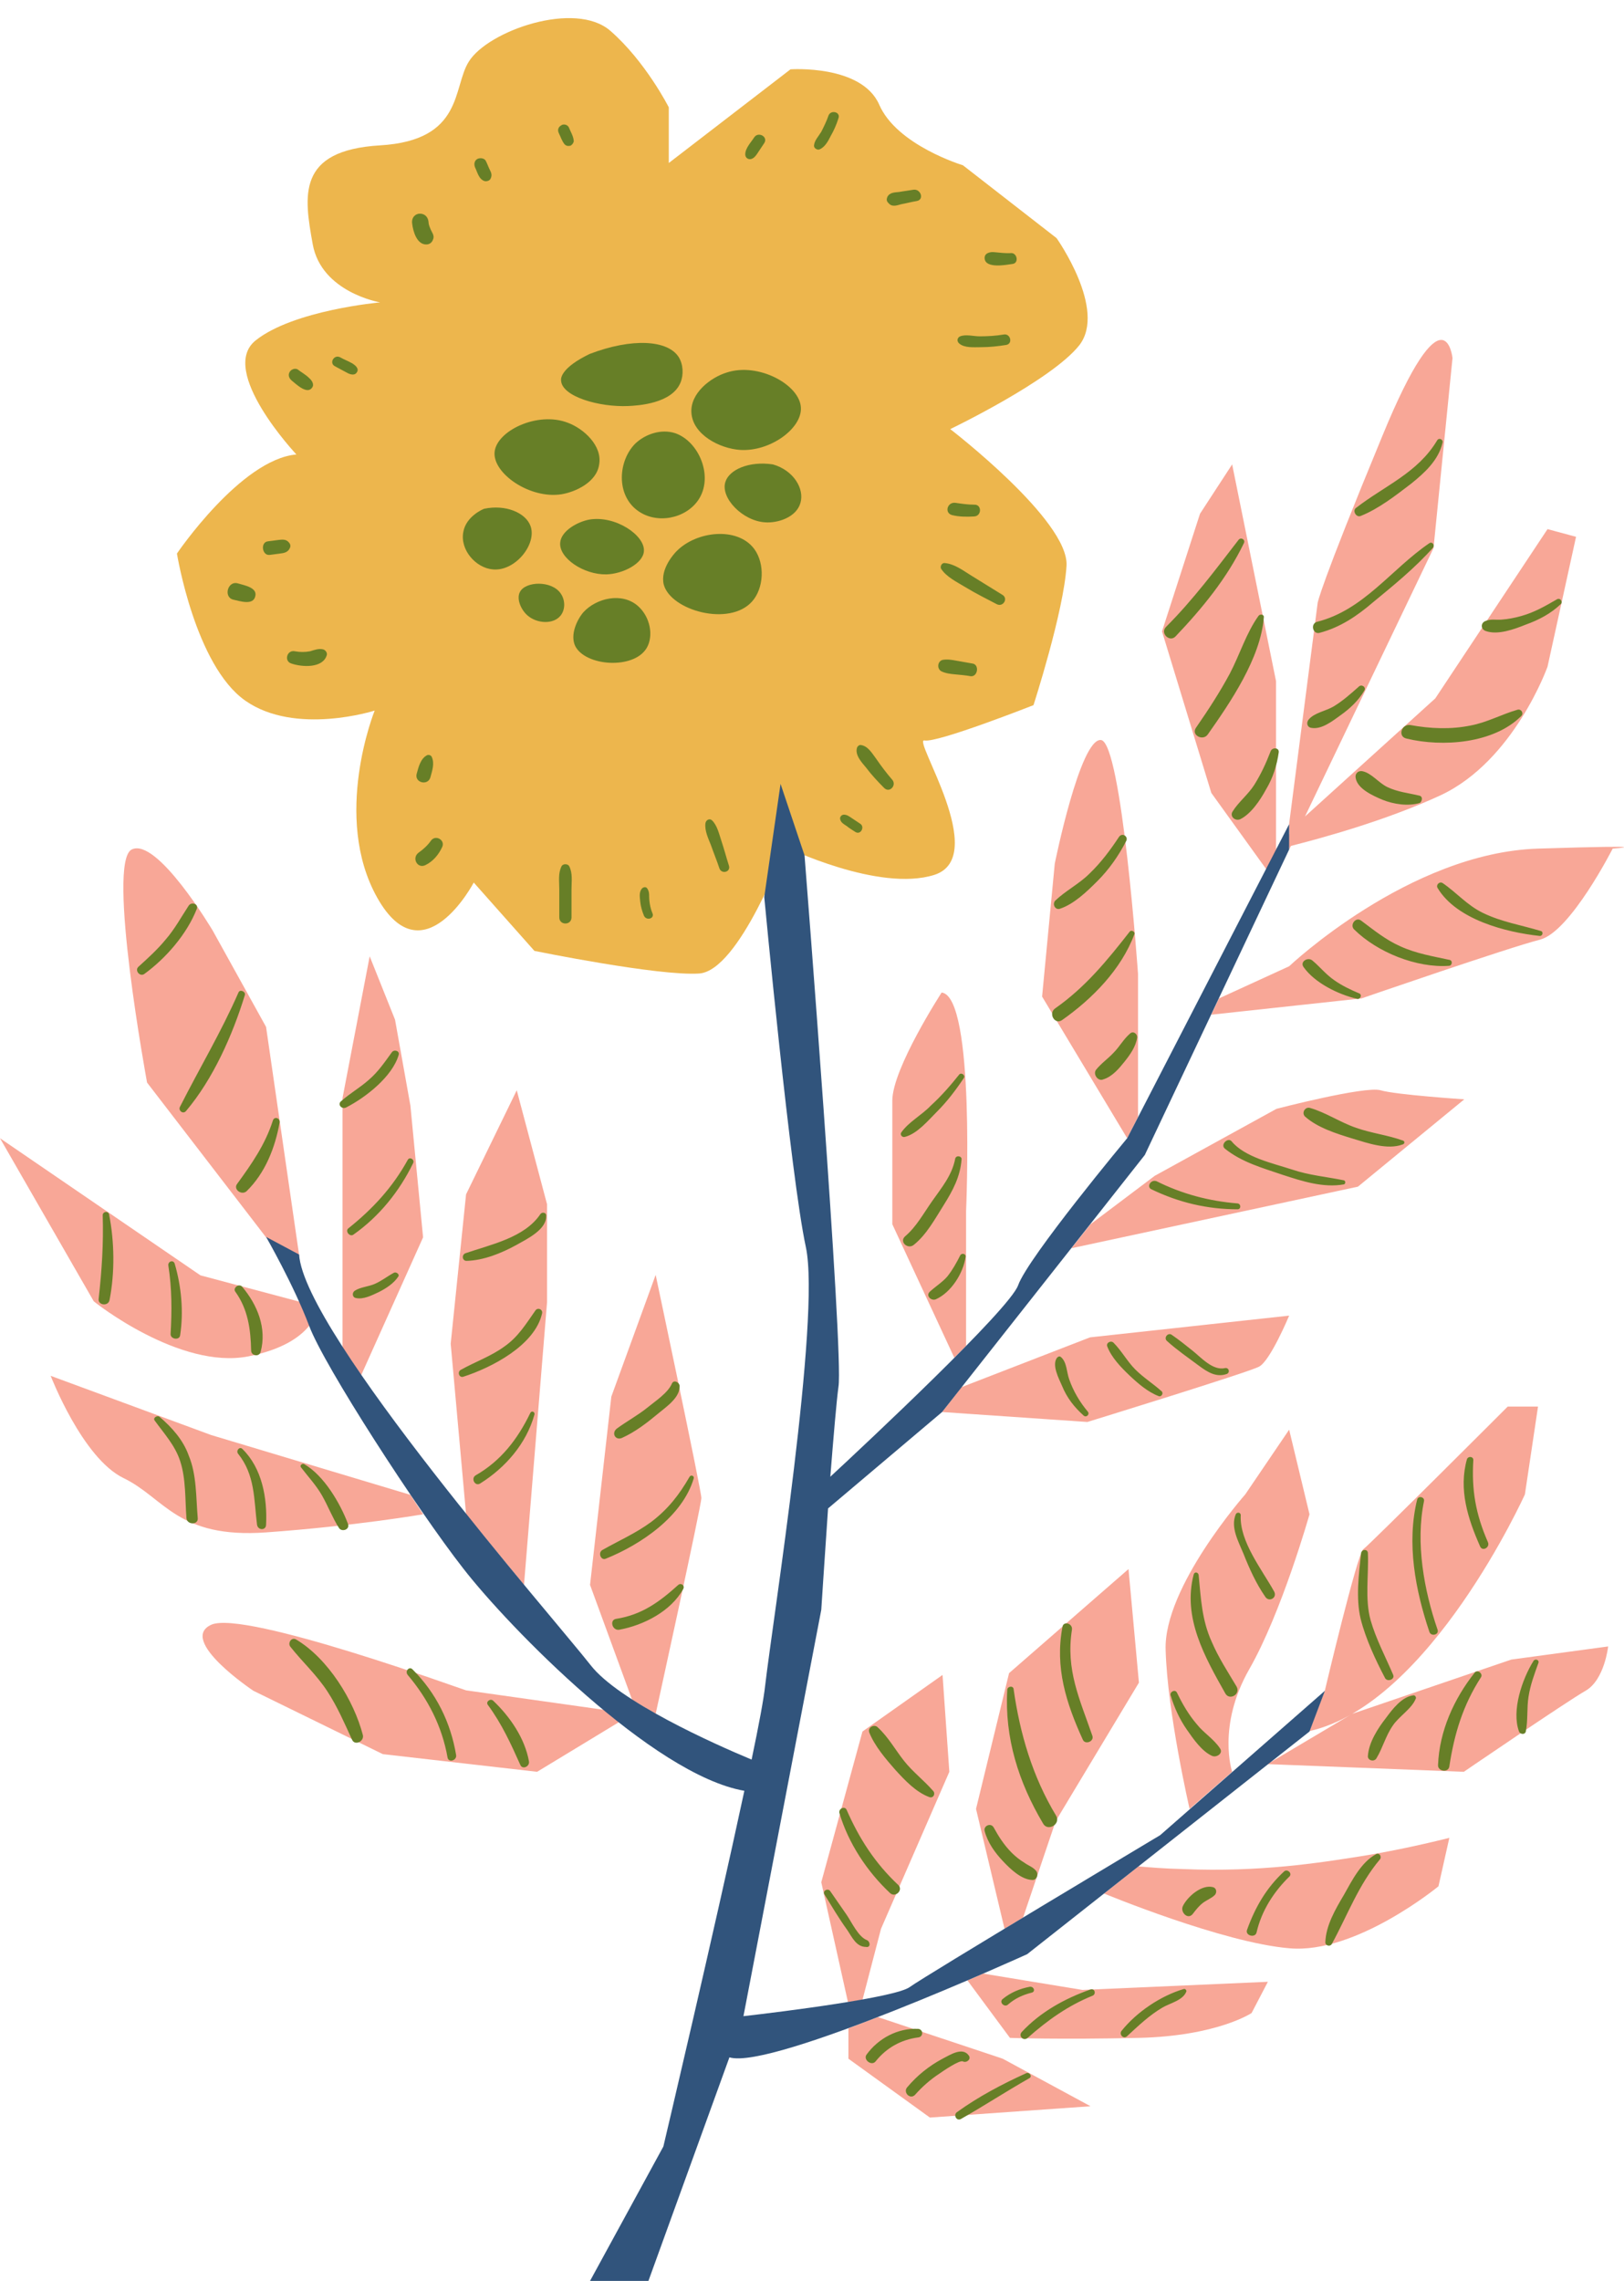 <?xml version="1.0" encoding="UTF-8"?><svg xmlns="http://www.w3.org/2000/svg" xmlns:xlink="http://www.w3.org/1999/xlink" height="504.0" preserveAspectRatio="xMidYMid meet" version="1.0" viewBox="0.0 -4.0 358.9 504.0" width="358.9" zoomAndPan="magnify"><defs><clipPath id="a"><path d="M 0 71 L 358.941 71 L 358.941 464 L 0 464 Z M 0 71"/></clipPath><clipPath id="b"><path d="M 58 169 L 293 169 L 293 500.02 L 58 500.02 Z M 58 169"/></clipPath></defs><g><g id="change1_1"><path d="M 65.5 96.422 C 65.5 96.422 48.102 77.922 56.5 71.219 C 64.898 64.52 84 62.82 84 62.82 C 84 62.82 71 60.621 69.102 49.922 C 67.199 39.32 65.5 29.219 84 28.121 C 102.5 27.02 100 15.32 103.602 9.621 C 107.801 2.82 127.102 -3.98 134.898 2.82 C 142.699 9.621 147.801 19.719 147.801 19.719 L 147.801 32.02 L 174.699 11.32 C 174.699 11.32 190.398 10.219 194.301 19.121 C 198.199 28.121 212.801 32.52 212.801 32.52 L 233.5 48.621 C 233.5 48.621 244.699 64.422 238.5 72.32 C 232.301 80.121 210 90.82 210 90.82 C 210 90.82 236.301 111.02 235.699 121.02 C 235.102 131.121 228.398 151.82 228.398 151.82 C 228.398 151.82 207.102 160.219 204.301 159.621 C 201.5 159.02 218.898 185.32 206.5 189.32 C 194.199 193.219 173.5 183.121 173.5 183.121 C 173.5 183.121 163.398 210.52 154.5 211.121 C 145.5 211.719 118.102 206.121 118.102 206.121 L 104.699 191.02 C 104.699 191.02 93.5 212.32 83.398 194.422 C 73.301 176.52 82.801 153.02 82.801 153.02 C 82.801 153.02 65.301 158.621 54.199 150.82 C 43.102 143.02 39.102 118.32 39.102 118.32 C 39.102 118.32 53.199 97.52 65.5 96.422" fill="#edb64d"/></g><g clip-path="url(#a)" id="change2_1"><path d="M 135.102 304.617 L 130.398 346.219 L 139.699 371.617 L 144.898 374.719 C 144.898 374.719 155 328.719 155 327.02 C 155 325.32 144.898 277.719 144.898 277.719 Z M 46.699 355.02 C 39.199 358.422 56 369.617 56 369.617 L 84.602 383.617 L 118.699 387.52 L 139.801 374.719 L 103 369.52 C 103 369.617 54.102 351.719 46.699 355.02 Z M 54.898 295.719 C 70 292.719 70.301 284.617 70.301 284.617 L 66.102 283.617 L 44.301 277.82 L 0 247.52 L 20.699 283.52 C 20.699 283.617 39.699 298.719 54.898 295.719 Z M 58.801 334.617 C 78.398 333.219 93.5 330.617 93.5 330.617 L 90.699 326.32 L 46.699 313.117 L 11.199 300.02 C 11.199 300.02 18.199 318.219 27.301 322.617 C 36.398 327.02 39.199 336.02 58.801 334.617 Z M 194.699 422.219 L 209.801 387.52 L 208.301 366.117 L 190.602 378.617 L 181.5 411.922 L 187.398 438.422 L 190.602 437.922 Z M 251.602 408.422 L 244 414.422 C 244 414.422 270.301 425.32 285 426.52 C 299.699 427.82 317.898 412.82 317.898 412.82 L 320.301 402.117 C 312.301 404.117 305.5 405.422 300.5 406.219 C 291.602 407.617 278.5 409.719 261.602 409.02 C 257.301 408.922 253.801 408.617 251.602 408.422 Z M 339.898 183.52 C 311.398 184.422 284.898 209.52 284.898 209.52 L 269.398 216.621 L 267.699 220.219 L 300.898 216.621 C 300.898 216.621 333.602 205.32 340.398 203.621 C 347.102 201.82 356.398 183.52 356.398 183.52 C 356.398 183.52 368.5 182.621 339.898 183.52 Z M 298.801 374.719 L 280.102 385.82 L 323.5 387.52 C 323.5 387.52 346.199 372.02 350.398 369.617 C 354.602 367.219 355.398 359.82 355.398 359.82 L 334 362.719 Z M 194 441.719 L 187.5 444.219 L 187.5 450.922 L 205.5 463.922 L 241 461.422 L 221.602 450.922 Z M 58.801 269.422 L 66.102 273.32 L 58.801 222.922 L 47 201.621 C 47 201.621 34.699 180.922 29.102 183.719 C 23.5 186.52 32.5 235.219 32.5 235.219 Z M 217.301 432.117 L 213.801 433.617 L 223.199 446.32 C 223.199 446.32 234.102 446.719 251.602 446.32 C 269 445.922 276.602 440.82 276.602 440.82 L 280.199 433.922 L 239.199 435.719 Z M 284.898 183.02 L 284.898 183.719 L 285.301 182.922 C 291.602 181.32 306.102 177.422 318.398 171.719 C 334.602 164.121 342 143.32 342 143.32 L 348.301 114.621 L 342 112.922 L 317.199 150.32 L 288.398 176.422 L 316.801 117.121 L 321 75.121 C 321 75.121 319.301 58.719 305.5 92.32 C 291.602 125.922 291.199 129.219 291.199 129.219 L 284.898 178.02 L 284.898 180.32 L 282 183.621 C 282 183.719 283.102 183.52 284.898 183.02 Z M 289.398 330.617 L 284.898 311.922 L 275.199 326.219 C 275.199 326.219 257.102 346.719 257.602 360.617 C 258 374.52 262.898 395.719 262.898 395.719 L 272.301 387.52 C 272.301 387.52 268.898 377.422 276.102 364.82 C 283.301 352.219 289.398 330.617 289.398 330.617 Z M 284.898 286.719 L 240.898 291.52 L 212.5 302.52 L 208.199 308.02 L 240.301 310.219 C 240.301 310.219 275.699 299.32 278.199 298.02 C 280.699 296.82 284.898 286.719 284.898 286.719 Z M 236.801 271.82 L 300.102 258.219 L 323.602 238.922 C 323.602 238.922 308.5 237.922 305.102 236.922 C 301.699 235.922 282.102 241.02 282.102 241.02 L 255.199 255.82 L 241 266.52 Z M 279.801 188.02 L 282 188.02 L 282 146.52 L 272.301 98.621 L 265.199 109.52 L 256.801 135.52 L 267.699 171.219 Z M 115.801 346.219 L 120.898 283.719 L 120.898 262.117 L 114.199 236.922 L 103 259.922 L 99.602 292.922 L 103 330.617 Z M 93.5 269.422 L 90.699 240.32 L 87.301 221.32 L 81.699 207.32 L 75.699 238.621 L 75.699 293.719 L 79.801 299.922 Z M 213.5 293.422 L 213.5 263.617 C 213.5 263.617 215.602 216.219 208.102 215.32 C 208.102 215.32 197.199 232.121 197.199 239.219 C 197.199 246.32 197.199 266.52 197.199 266.52 L 210.898 296.02 Z M 215.699 395.719 L 222 422.219 L 226.102 419.719 L 233.301 398.422 L 251.699 367.82 L 249.398 342.719 L 223 365.719 Z M 337 326.219 L 339.898 306.82 L 333.199 306.82 C 333.199 306.82 302.602 337.422 301.301 338.32 C 300 339.117 292.801 369.52 292.801 369.52 L 289.398 378.52 C 316.102 372.52 337 326.219 337 326.219 Z M 249.102 247.52 L 230.301 216.219 L 233.102 186.82 C 233.102 186.82 238.699 159.121 243.301 159.52 C 247.898 159.922 251.5 211.219 251.5 211.219 L 251.5 242.82 L 249.102 247.52" fill="#f8a797"/></g><g id="change3_1"><path d="M 123.898 127.121 C 121.898 124.219 116.102 124.422 114.898 126.82 C 114.102 128.32 115.102 130.719 116.602 132.02 C 118.699 133.82 122.301 134.02 123.898 132.02 C 125 130.621 124.898 128.52 123.898 127.121 Z M 102.398 113.52 C 101.602 117.52 105.199 121.52 108.898 121.82 C 113.898 122.32 118.801 116.121 117.199 112.121 C 116.102 109.32 111.801 107.422 107 108.422 C 106.699 108.52 103 110.121 102.398 113.52 Z M 127.102 138.719 C 129.301 143.219 140 144.02 142.898 139.219 C 144.5 136.52 143.699 132.32 141 129.922 C 137.5 126.82 131.801 128.121 128.898 131.32 C 127.398 133.121 126 136.32 127.102 138.719 Z M 146.699 125.219 C 148.301 130.922 161.199 134.52 166.199 128.922 C 168.801 126.02 169.102 120.621 166.699 117.32 C 163 112.32 153.898 113.32 149.5 117.82 C 149.102 118.219 145.801 121.719 146.699 125.219 Z M 123.801 115.922 C 123.5 119.32 129 123.02 134 122.922 C 137.699 122.82 142.102 120.52 142.301 117.82 C 142.602 114.32 136 109.82 130.199 110.82 C 127.602 111.32 124 113.32 123.801 115.922 Z M 160.301 102.52 C 159.199 106.02 164.102 111.121 169.102 111.422 C 171.898 111.621 176 110.32 176.898 107.121 C 177.801 104.02 175.398 99.922 170.801 98.621 C 165.5 97.82 161.102 99.82 160.301 102.52 Z M 149.199 91.719 C 146.102 90.719 142.602 91.922 140.398 94.02 C 136.602 97.82 136.102 105.32 140.898 108.82 C 145.102 111.922 151.5 110.621 154.301 106.52 C 157.801 101.422 154.5 93.52 149.199 91.719 Z M 125.5 89.422 C 118.801 86.82 109.699 91.219 109.301 95.922 C 108.898 100.621 117.102 106.32 124.102 105.219 C 127.102 104.719 131.801 102.621 132.398 98.719 C 133.199 94.52 129 90.719 125.5 89.422 Z M 163.602 95.422 C 170.199 95.82 177.199 90.719 177 86.121 C 176.801 81.02 167.602 76.02 160.602 78.32 C 157 79.422 152.5 82.922 152.801 87.219 C 153.102 92.02 159 95.121 163.602 95.422 Z M 130.301 74.219 C 139.699 70.621 147.602 71.121 150 74.922 C 151 76.52 151.102 78.82 150.398 80.52 C 148.5 85.219 140.898 85.621 138.898 85.719 C 132.398 86.02 124.199 83.621 124 80.121 C 123.898 79.52 124.102 77.219 130.301 74.219" fill="#677f27"/></g><g id="change3_2"><path d="M 202.898 444.32 C 198.398 444.117 194.102 446.422 191.5 450.02 C 190.699 451.117 192.602 452.617 193.5 451.52 C 195.898 448.52 199.102 446.719 202.898 446.219 C 204.102 446.117 204.102 444.422 202.898 444.32 Z M 212.801 451.52 C 213.602 451.922 214.699 451.02 214.102 450.219 C 212.699 448.219 209.898 450.117 208.301 450.922 C 205.301 452.52 202.699 454.617 200.5 457.219 C 199.5 458.32 201.102 460.02 202.199 458.922 C 203.801 457.117 205.602 455.52 207.602 454.219 C 208.301 453.719 212.102 451.117 212.801 451.52 Z M 226.801 454.117 C 221.5 456.52 216.199 459.32 211.5 462.719 C 210.602 463.32 211.398 464.82 212.398 464.219 C 217.5 461.32 222.398 458.117 227.5 455.219 C 228.199 454.82 227.5 453.82 226.801 454.117 Z M 221.602 437.719 C 220.699 438.422 222 439.719 222.801 438.922 C 224.301 437.617 226 436.82 228 436.32 C 228.898 436.117 228.5 434.922 227.602 435.02 C 225.398 435.422 223.301 436.32 221.602 437.719 Z M 241 435.617 C 235.301 437.617 229.898 440.617 225.801 445.02 C 225 445.922 226.199 447.117 227.102 446.32 C 231.5 442.422 236 439.219 241.398 437.02 C 242.301 436.719 242 435.32 241 435.617 Z M 261.602 435.52 C 256.5 437.02 251.199 440.617 247.898 444.719 C 247.199 445.52 248.301 446.719 249.102 445.922 C 251.602 443.617 254 441.32 256.898 439.617 C 258.602 438.617 261.5 438.02 262.199 436.02 C 262.199 435.719 261.898 435.422 261.602 435.52 Z M 268.102 413.02 C 265.602 412.32 262.398 415.117 261.398 417.219 C 260.801 418.52 262.5 420.32 263.602 418.922 C 264.301 418.02 264.898 417.219 265.801 416.52 C 266.699 415.82 267.699 415.52 268.5 414.719 C 269 414.117 268.801 413.219 268.102 413.02 Z M 283.801 409.52 C 279.898 413.117 277.398 417.422 275.602 422.422 C 275.102 423.719 277.398 424.32 277.699 423.02 C 278.801 418.219 281.5 414.02 285 410.617 C 285.602 409.922 284.5 408.922 283.801 409.52 Z M 304.102 405.719 C 300.801 407.52 298.801 411.52 297 414.719 C 295.102 417.922 293 421.52 292.898 425.219 C 292.898 425.922 293.898 426.219 294.301 425.617 C 297.801 419.219 300.199 412.52 305 406.82 C 305.398 406.219 304.801 405.32 304.102 405.719 Z M 191.602 424.719 C 189.699 424.02 188.199 420.719 187.102 419.117 C 185.898 417.422 184.699 415.617 183.5 413.922 C 183 413.117 181.699 413.82 182.199 414.617 C 183.801 417.219 185.398 419.922 187.199 422.422 C 188.301 424.02 189.199 426.219 191.398 426.219 C 192.398 426.422 192.398 425.117 191.602 424.719 Z M 196.699 414.32 C 197.898 415.422 199.699 413.617 198.5 412.52 C 193.398 407.719 189.898 402.32 187.102 395.922 C 186.699 395.02 185.301 395.617 185.5 396.617 C 187.5 403.32 191.602 409.52 196.699 414.32 Z M 192.102 378.82 C 193.301 381.82 195.699 384.617 197.801 387.02 C 199.898 389.32 202.398 392.02 205.398 393.117 C 206.301 393.422 206.801 392.32 206.199 391.719 C 204.199 389.422 201.699 387.52 199.801 385.117 C 197.898 382.719 196.301 379.82 194 377.719 C 193.301 376.922 191.699 377.617 192.102 378.82 Z M 228.898 409.32 C 228.199 408.52 227.199 408.219 226.398 407.617 C 225.398 407.02 224.398 406.219 223.602 405.422 C 221.898 403.719 220.699 401.82 219.602 399.82 C 219 398.719 217.301 399.422 217.602 400.617 C 218.301 403.219 219.898 405.422 221.699 407.32 C 223.301 409.02 225.699 411.32 228.102 411.422 C 229.199 411.52 229.602 410.02 228.898 409.32 Z M 233.398 397.219 C 228.199 388.617 225.398 379.117 224 369.219 C 223.898 368.422 222.602 368.617 222.602 369.422 C 222 380.02 225.102 389.82 230.5 398.922 C 231.5 400.82 234.5 399.117 233.398 397.219 Z M 241.398 379.52 C 238.602 371.422 235.5 365.02 236.898 356.117 C 237.102 354.719 235 354.117 234.801 355.52 C 233.102 364.422 235.602 372.32 239.301 380.422 C 239.801 381.617 241.898 380.82 241.398 379.52 Z M 264.5 377.02 C 262.699 374.922 261.301 372.52 260.102 370.02 C 259.699 369.219 258.5 369.82 258.699 370.617 C 259.5 373.32 260.699 375.922 262.301 378.219 C 263.699 380.219 265.602 383.02 267.898 384.02 C 268.898 384.422 270.398 383.422 269.602 382.32 C 268.199 380.219 266 378.922 264.5 377.02 Z M 267.801 358.82 C 265.602 354.02 265.398 349.219 264.898 344.02 C 264.801 343.422 264 343.219 263.801 343.922 C 261.301 353.52 266.301 362.219 270.801 370.219 C 271.699 371.82 274.199 370.422 273.301 368.719 C 271.398 365.52 269.301 362.32 267.801 358.82 Z M 281.602 347.719 C 278.898 342.82 273.898 336.617 274.199 330.82 C 274.199 330.117 273.301 330.117 273.102 330.617 C 271.898 333.52 273.699 336.617 274.801 339.32 C 276.102 342.617 277.602 345.922 279.602 348.82 C 280.398 350.117 282.301 349.117 281.602 347.719 Z M 312.398 370.617 C 309.801 370.922 307.699 373.719 306.301 375.617 C 304.5 377.922 302.5 381.02 302.301 384.02 C 302.199 385.02 303.699 385.422 304.199 384.52 C 305.602 382.219 306.199 379.617 307.801 377.32 C 309.199 375.219 312 373.617 312.898 371.32 C 313 371.117 312.801 370.617 312.398 370.617 Z M 325.898 365.617 C 321.301 371.422 318.102 378.52 317.801 386.02 C 317.699 387.422 320.102 387.82 320.301 386.32 C 321.398 379.117 323.301 372.82 327.301 366.617 C 327.801 365.82 326.5 364.82 325.898 365.617 Z M 338.898 363.02 C 336.398 367.02 334 374.02 335.699 378.617 C 335.898 379.219 337 379.422 337.199 378.617 C 337.699 376.117 337.398 373.422 337.801 370.922 C 338.199 368.32 339.102 365.922 340 363.422 C 340.199 362.82 339.301 362.422 338.898 363.02 Z M 302.301 339.219 C 302.301 338.219 300.898 338.32 300.801 339.219 C 300.301 343.82 299.602 349.117 300.699 353.719 C 301.801 358.117 304 362.82 306.102 366.82 C 306.602 367.719 308.301 367.117 307.898 366.117 C 306.199 362.117 304.102 358.219 302.898 354.02 C 301.602 349.32 302.5 344.117 302.301 339.219 Z M 317.699 356.117 C 314.699 347.422 312.801 336.922 314.699 327.719 C 314.898 326.82 313.5 326.422 313.199 327.32 C 310.801 337.02 312.801 347.422 315.898 356.617 C 316.301 357.719 318.102 357.219 317.699 356.117 Z M 325.602 318.617 C 325.602 317.82 324.5 317.719 324.199 318.422 C 322.301 325.117 324.398 331.617 327.102 337.719 C 327.602 338.922 329.398 337.922 328.801 336.719 C 326.102 330.52 325.199 325.219 325.602 318.617 Z M 109 371.82 C 108.398 371.219 107.301 372.02 107.801 372.719 C 110.898 376.922 112.898 381.32 115 386.02 C 115.5 387.117 117.102 386.32 116.898 385.219 C 116 380.117 112.699 375.32 109 371.82 Z M 90.102 366.117 C 94.602 371.422 97.699 377.52 98.898 384.32 C 99.102 385.617 101 385.02 100.801 383.82 C 99.602 376.617 96.398 370.117 91.199 364.922 C 90.5 364.117 89.398 365.219 90.102 366.117 Z M 65.5 358.32 C 64.398 357.617 63.5 359.117 64.199 359.922 C 66.898 363.32 70 366.117 72.398 369.82 C 74.602 373.219 76.102 376.719 77.801 380.422 C 78.398 381.82 80.5 380.82 80.199 379.422 C 78.199 371.719 72.5 362.52 65.5 358.32 Z M 149.898 346.219 C 145.801 349.922 141.898 352.82 136.199 353.719 C 134.602 353.922 135.301 356.422 136.898 356.117 C 142.301 355.117 148.301 352.02 151 347.117 C 151.398 346.32 150.5 345.719 149.898 346.219 Z M 152.398 322.32 C 150.102 326.32 147.602 329.52 143.898 332.32 C 140.5 334.82 136.801 336.422 133.102 338.52 C 132.102 339.117 132.801 340.922 133.898 340.422 C 141.602 337.32 150.801 331.117 153.301 322.719 C 153.5 322.117 152.699 321.82 152.398 322.32 Z M 137.5 313.719 C 140.398 312.422 143.102 310.32 145.5 308.32 C 147.301 306.82 150.301 304.82 150.199 302.219 C 150.102 301.422 148.898 300.82 148.5 301.719 C 147.602 303.82 144.801 305.617 143.102 307.02 C 141 308.719 138.602 310.02 136.398 311.617 C 135 312.617 136 314.422 137.5 313.719 Z M 117.199 308.219 C 114.398 314.02 110.699 318.82 105.102 322.02 C 104 322.719 105 324.52 106.102 323.82 C 111.699 320.32 116.301 315.02 118.102 308.617 C 118.301 308.02 117.5 307.617 117.199 308.219 Z M 118.301 285.617 C 116.199 288.617 114.5 291.422 111.5 293.52 C 108.5 295.719 105 296.922 101.801 298.719 C 101 299.219 101.5 300.52 102.398 300.219 C 108.602 298.219 118.199 293.32 119.801 286.219 C 120 285.32 118.801 284.82 118.301 285.617 Z M 119.398 264.32 C 115.898 269.52 108.398 271.02 102.898 272.922 C 102 273.219 102.102 274.617 103.102 274.617 C 106.898 274.52 110.801 272.922 114.102 271.117 C 116.398 269.82 120.801 267.719 120.699 264.719 C 120.801 263.922 119.801 263.719 119.398 264.32 Z M 67.199 319.52 C 66.801 319.32 66.199 319.82 66.5 320.219 C 68.102 322.32 69.898 324.219 71.199 326.52 C 72.5 328.82 73.5 331.422 74.898 333.617 C 75.5 334.617 77.398 334.02 76.898 332.719 C 75.199 328.219 71.602 322.02 67.199 319.52 Z M 52.602 317.219 C 56.398 321.922 56.102 327.32 56.801 332.922 C 57 334.219 58.801 334.219 58.801 332.922 C 59.102 327.02 57.898 320.422 53.602 316.219 C 53 315.52 52.102 316.52 52.602 317.219 Z M 35.301 309.117 C 34.801 308.617 33.699 309.32 34.199 309.922 C 36.301 312.82 38.699 315.422 39.801 318.82 C 41.102 322.719 40.898 327.32 41.199 331.422 C 41.301 333.02 43.898 333.02 43.699 331.422 C 43.301 326.922 43.5 321.922 41.699 317.617 C 40.5 314.219 38 311.422 35.301 309.117 Z M 57.602 294.719 C 59 289.52 56.898 284.32 53.5 280.32 C 52.801 279.52 51.398 280.617 52 281.422 C 54.801 285.32 55.398 289.719 55.5 294.422 C 55.5 295.617 57.301 295.922 57.602 294.719 Z M 39.801 291.117 C 40.602 285.922 40.102 280.32 38.602 275.219 C 38.301 274.32 37.102 274.719 37.199 275.617 C 38 280.719 38 285.617 37.699 290.82 C 37.699 291.922 39.602 292.219 39.801 291.117 Z M 22.699 264.52 C 22.898 270.82 22.5 276.719 21.801 283.02 C 21.602 284.422 23.898 284.719 24.199 283.32 C 25.398 277.219 25.301 270.422 24.102 264.32 C 23.898 263.52 22.699 263.719 22.699 264.52 Z M 87.102 277.219 C 85.602 278.02 84.398 279.02 82.801 279.719 C 81.398 280.32 79.602 280.422 78.398 281.219 C 77.801 281.617 77.801 282.617 78.602 282.82 C 80.301 283.219 82.199 282.219 83.699 281.52 C 85.301 280.719 87 279.617 88 278.117 C 88.398 277.617 87.602 277.02 87.102 277.219 Z M 77 267.422 C 76.199 268.02 77.301 269.422 78.102 268.82 C 83.801 264.82 88.301 259.219 91.301 253.02 C 91.699 252.219 90.5 251.52 90.102 252.32 C 86.801 258.32 82.398 263.117 77 267.422 Z M 76.5 240.719 C 80.801 238.52 86.699 233.922 88.102 229.121 C 88.398 228.219 87.102 227.82 86.602 228.52 C 85 230.719 83.602 232.82 81.5 234.621 C 79.602 236.32 77.301 237.621 75.398 239.32 C 74.5 240.02 75.5 241.219 76.5 240.719 Z M 60.301 243.621 C 58.602 248.922 55.602 253.219 52.398 257.617 C 51.5 258.82 53.398 260.219 54.5 259.219 C 58.602 255.219 60.801 249.621 61.801 244.02 C 61.898 243.02 60.602 242.621 60.301 243.621 Z M 41.102 241.52 C 47.102 234.422 51.398 224.719 54.102 215.922 C 54.398 215.121 53 214.52 52.699 215.32 C 48.898 224.02 44.102 232.02 39.801 240.52 C 39.301 241.32 40.398 242.32 41.102 241.52 Z M 43.5 196.82 C 43.898 195.719 42.301 195.219 41.699 196.121 C 40 198.719 38.602 201.32 36.602 203.621 C 34.801 205.82 32.699 207.719 30.602 209.621 C 29.699 210.422 30.898 211.922 31.898 211.219 C 36.699 207.719 41.301 202.422 43.5 196.82 Z M 239.5 308.82 C 240.102 309.32 240.898 308.52 240.398 307.922 C 238.699 305.922 237.199 303.422 236.301 300.82 C 235.699 299.219 235.801 296.922 234.398 295.82 C 234.102 295.617 233.801 295.82 233.602 296.02 C 232.398 297.617 234 300.617 234.699 302.219 C 235.801 304.922 237.398 306.922 239.5 308.82 Z M 249.602 299.922 C 251.5 301.719 253.699 303.617 256.102 304.52 C 256.699 304.719 257.199 303.82 256.699 303.422 C 254.801 301.719 252.699 300.422 250.898 298.617 C 249.102 296.82 247.898 294.52 246.102 292.719 C 245.5 292.117 244.398 292.719 244.699 293.52 C 245.602 295.922 247.699 298.117 249.602 299.922 Z M 270.699 298.32 C 268 298.922 265.398 295.922 263.5 294.422 C 262 293.219 260.5 292.02 258.898 290.922 C 258.102 290.422 257.102 291.617 257.898 292.32 C 260.102 294.32 262.602 296.02 265 297.82 C 266.898 299.219 268.801 300.422 271.102 299.617 C 271.898 299.32 271.602 298.117 270.699 298.32 Z M 213.398 273.719 C 213.5 273.02 212.5 272.82 212.199 273.422 C 211.398 275.02 210.5 276.617 209.398 278.02 C 208.301 279.32 206.801 280.219 205.5 281.422 C 204.5 282.32 205.801 283.52 206.801 283.117 C 210.199 281.617 212.898 277.32 213.398 273.719 Z M 201.898 271.117 C 204.801 268.82 206.699 265.219 208.602 262.219 C 210.602 259.02 212.199 256.02 212.5 252.219 C 212.602 251.422 211.301 251.219 211.102 252.02 C 210.398 255.719 208.102 258.422 206 261.422 C 204.102 264.117 202.5 267.117 200 269.219 C 198.699 270.422 200.602 272.117 201.898 271.117 Z M 199.199 246.219 C 198.801 246.719 199.398 247.422 200 247.219 C 202.699 246.52 205.102 243.621 207 241.719 C 209.301 239.422 211.199 236.922 213 234.219 C 213.398 233.621 212.5 232.922 212 233.422 C 210.102 235.82 208 238.219 205.699 240.32 C 203.699 242.422 200.801 243.922 199.199 246.219 Z M 254.5 258.82 C 260.5 261.719 266.801 263.219 273.5 263.219 C 274.301 263.219 274.301 262.02 273.5 261.922 C 267.199 261.422 261.199 259.82 255.602 257.02 C 254.301 256.52 253.301 258.32 254.5 258.82 Z M 270.699 249.82 C 274.398 252.82 279.102 254.117 283.5 255.617 C 287.801 257.02 292.398 258.52 297 257.719 C 297.398 257.617 297.398 256.922 297 256.82 C 293.102 256.02 289.301 255.719 285.5 254.422 C 281.199 253.02 275.102 251.719 272.199 248.219 C 271.398 247.219 269.602 248.922 270.699 249.82 Z M 310 248.02 C 306.699 246.82 303.102 246.422 299.699 245.219 C 296.199 244.02 293 241.82 289.5 240.82 C 288.398 240.52 287.602 241.922 288.398 242.719 C 291.199 245.219 295.398 246.52 299 247.621 C 302.301 248.621 306.602 250.117 309.898 248.922 C 310.5 248.82 310.5 248.121 310 248.02 Z M 299.898 216.719 C 300.602 216.922 301.102 215.82 300.398 215.52 C 298.5 214.719 296.602 213.82 294.898 212.621 C 293 211.32 291.699 209.621 290 208.219 C 289 207.422 287.199 208.52 288.102 209.719 C 290.602 213.219 295.699 215.719 299.898 216.719 Z M 320.199 209.422 C 320.898 209.422 321.102 208.32 320.398 208.121 C 316.699 207.32 313 206.719 309.5 205.121 C 306.301 203.719 303.602 201.52 300.801 199.422 C 299.602 198.52 298.199 200.422 299.301 201.422 C 304.398 206.422 313 209.922 320.199 209.422 Z M 340.5 201.719 C 336.199 200.422 331.801 199.719 327.699 197.719 C 324.199 196.02 321.898 193.219 318.801 191.121 C 318.102 190.719 317.301 191.52 317.699 192.219 C 321.898 199.219 332.801 202.02 340.301 202.82 C 341 202.82 341.102 201.82 340.5 201.719 Z M 248.5 230.621 C 249.699 229.121 251 227.32 251.301 225.32 C 251.398 224.422 250.398 223.719 249.699 224.422 C 248.301 225.621 247.398 227.32 246.102 228.621 C 244.898 229.922 243.301 231.02 242.199 232.422 C 241.5 233.422 242.699 235.02 243.801 234.52 C 245.801 233.922 247.301 232.121 248.5 230.621 Z M 234.699 221.422 C 241.398 216.719 247.801 210.219 250.699 202.422 C 250.898 201.922 250.102 201.422 249.699 201.82 C 244.699 208.219 239.898 214.121 233.199 218.82 C 231.602 219.922 233.102 222.52 234.699 221.422 Z M 234.199 196.82 C 237.301 195.82 240.199 193.02 242.5 190.719 C 245.102 188.121 247.199 185.121 248.898 181.82 C 249.398 180.82 248 179.922 247.301 180.922 C 245.398 183.82 243.301 186.621 240.801 189.02 C 238.5 191.32 235.5 192.82 233.199 195.02 C 232.5 195.82 233.199 197.121 234.199 196.82 Z M 313.699 171.82 C 311.199 171.219 308.898 171.02 306.602 169.922 C 304.699 169.02 303.102 166.82 301.102 166.422 C 300.102 166.219 299.398 167.02 299.602 167.922 C 300 170.32 303.398 171.82 305.5 172.719 C 308 173.719 311.199 174.219 313.801 173.422 C 314.301 173.02 314.5 172.02 313.699 171.82 Z M 336.199 154.219 C 336.801 153.621 336.199 152.621 335.398 152.82 C 331.898 153.82 328.699 155.621 325 156.32 C 320.602 157.219 316.102 157.02 311.699 156.219 C 309.699 155.922 308.801 158.82 310.898 159.219 C 318.801 161.121 330.102 160.32 336.199 154.219 Z M 344.102 128.422 C 341.5 129.922 339.102 131.32 336.199 132.121 C 334.801 132.52 333.301 132.82 331.801 132.922 C 330.398 133.02 329.602 132.719 328.301 133.219 C 327.199 133.621 327.199 135.02 328.301 135.422 C 331 136.422 334.699 135.02 337.199 134.02 C 340 133.02 342.699 131.621 344.898 129.52 C 345.5 129.02 344.801 128.02 344.102 128.422 Z M 272.398 175.32 C 271.699 176.422 273 177.52 274.102 177.02 C 276.5 175.82 278.5 172.82 279.801 170.422 C 281.301 167.922 282.199 165.121 282.602 162.219 C 282.699 161.121 281.102 161.121 280.801 162.02 C 279.801 164.621 278.699 167.02 277.199 169.422 C 275.801 171.621 273.699 173.219 272.398 175.32 Z M 264.301 156.82 C 263.199 158.422 265.801 159.82 266.898 158.32 C 271.898 151.219 278.602 141.422 279.301 132.422 C 279.398 131.719 278.398 131.621 278.102 132.121 C 275.398 135.922 274 140.621 271.801 144.82 C 269.602 148.922 267 152.922 264.301 156.82 Z M 259.801 136.621 C 265.699 130.422 271.199 123.719 274.898 116.02 C 275.301 115.219 274.199 114.621 273.699 115.32 C 268.602 121.922 263.602 128.621 257.699 134.52 C 256.301 135.922 258.5 138.02 259.801 136.621 Z M 289.699 156.82 C 292 157.32 294.5 155.32 296.301 154.02 C 298.398 152.52 300.199 150.82 301.5 148.621 C 302 147.82 300.898 147.121 300.301 147.719 C 298.5 149.32 296.699 150.922 294.699 152.121 C 293 153.121 290.398 153.52 289.199 155.02 C 288.699 155.621 288.801 156.621 289.699 156.82 Z M 291.699 135.82 C 296.199 134.621 299.898 132.121 303.398 129.121 C 307.898 125.422 312.801 121.422 316.699 117.02 C 317.102 116.52 316.602 115.621 315.898 116.02 C 307.398 121.82 301.398 130.82 291 133.422 C 289.5 133.922 290.199 136.32 291.699 135.82 Z M 300.699 110.02 C 304.699 108.422 308.398 105.52 311.801 102.922 C 314.801 100.52 317.898 97.719 318.801 93.82 C 319 93.121 318 92.621 317.602 93.32 C 313.301 100.52 306 103.32 299.699 108.219 C 298.801 108.82 299.699 110.422 300.699 110.02 Z M 166.699 26.32 C 166 27.422 164.699 28.719 164.699 30.121 C 164.699 31.02 165.602 31.422 166.301 31.02 C 166.898 30.719 167.301 30.02 167.699 29.422 C 168.102 28.82 168.5 28.219 168.898 27.621 C 169.801 26.219 167.602 25.02 166.699 26.32 Z M 185.301 22.121 C 185.801 20.719 183.602 20.219 183.102 21.52 C 182.699 22.719 182.102 23.922 181.5 25.121 C 180.898 26.121 180 27.02 179.898 28.121 C 179.801 28.719 180.602 29.219 181.102 29.02 C 182.301 28.52 183 27.219 183.602 26.02 C 184.301 24.82 184.898 23.422 185.301 22.121 Z M 199.199 41.121 C 200.301 40.922 201.398 40.621 202.602 40.422 C 204.301 40.121 203.5 37.719 201.898 37.922 C 200.801 38.121 199.801 38.219 198.699 38.422 C 197.699 38.52 196.602 38.52 196.102 39.52 C 195.898 40.02 195.898 40.422 196.301 40.82 C 197.102 41.82 198.102 41.422 199.199 41.121 Z M 223.801 54.32 C 225.199 54.121 224.801 51.922 223.5 51.922 C 222.199 52.02 221 51.82 219.699 51.719 C 218.801 51.621 217.5 51.922 217.602 53.121 C 217.801 55.422 222.398 54.52 223.801 54.32 Z M 216.801 72.719 C 218.699 72.719 220.5 72.52 222.398 72.219 C 223.898 71.922 223.301 69.621 221.801 69.922 C 220 70.219 218.301 70.32 216.5 70.32 C 215.102 70.32 213.5 69.82 212.199 70.32 C 211.5 70.621 211.398 71.422 212 71.922 C 213.199 72.922 215.199 72.719 216.801 72.719 Z M 210.398 109.82 C 212 110.219 213.699 110.219 215.301 110.121 C 217 110.02 217 107.422 215.301 107.52 C 213.898 107.52 212.602 107.32 211.199 107.121 C 209.398 106.82 208.602 109.32 210.398 109.82 Z M 213.301 125.719 C 215.602 127.121 218 128.32 220.301 129.52 C 221.699 130.219 222.898 128.219 221.5 127.422 C 219.199 126.02 217 124.621 214.699 123.219 C 212.898 122.121 211 120.621 208.801 120.422 C 208.102 120.32 207.699 121.219 208 121.719 C 209.199 123.52 211.5 124.621 213.301 125.719 Z M 208 144.32 C 209 144.82 210.102 144.922 211.102 145.02 C 212.199 145.121 213.398 145.219 214.5 145.422 C 216.102 145.621 216.5 142.82 214.898 142.621 C 213.801 142.422 212.602 142.219 211.5 142.02 C 210.398 141.82 209.398 141.621 208.301 141.82 C 207.199 142.121 207 143.719 208 144.32 Z M 195.398 170.121 C 196.602 171.32 198.199 169.52 197.199 168.32 C 195.898 166.82 194.699 165.219 193.602 163.621 C 192.699 162.422 191.801 160.82 190.199 160.621 C 189.801 160.621 189.5 160.922 189.398 161.219 C 188.898 162.82 190.398 164.422 191.398 165.621 C 192.602 167.219 194 168.719 195.398 170.121 Z M 187.102 178.52 C 187.699 179.02 188.398 179.422 189 179.82 C 190.199 180.621 191.199 178.719 190.102 178.02 C 189.5 177.621 188.898 177.219 188.301 176.82 C 187.699 176.422 187.199 176.02 186.5 176.02 C 186 176.02 185.5 176.52 185.699 177.121 C 185.898 177.82 186.5 178.121 187.102 178.52 Z M 159.398 181.719 C 158.898 180.219 158.5 178.422 157.398 177.32 C 156.801 176.719 156 177.219 155.898 177.922 C 155.699 179.52 156.5 181.219 157.102 182.719 C 157.699 184.422 158.398 186.121 159 187.922 C 159.5 189.219 161.5 188.719 161.102 187.32 C 160.5 185.422 160 183.52 159.398 181.719 Z M 142.301 198.32 C 142.801 199.52 144.699 199.02 144.199 197.82 C 143.801 196.922 143.602 195.922 143.5 194.922 C 143.398 194.02 143.602 193.219 143.102 192.422 C 142.801 191.82 142.102 192.02 141.801 192.422 C 141.199 193.219 141.398 194.32 141.5 195.32 C 141.602 196.32 141.898 197.32 142.301 198.32 Z M 124.102 187.422 C 123.301 189.02 123.602 190.719 123.602 192.52 C 123.602 194.621 123.602 196.719 123.602 198.719 C 123.602 200.52 126.301 200.52 126.301 198.719 C 126.301 196.621 126.301 194.52 126.301 192.52 C 126.301 190.82 126.602 189.02 125.801 187.422 C 125.5 186.82 124.398 186.82 124.102 187.422 Z M 95.199 181.82 C 94.5 182.82 93.5 183.719 92.5 184.422 C 90.898 185.621 92.301 188.121 94.102 187.121 C 95.699 186.32 96.898 184.922 97.699 183.219 C 98.5 181.621 96.199 180.32 95.199 181.82 Z M 95.102 167.82 C 95.5 166.32 96.102 164.719 95.398 163.219 C 95.199 162.82 94.602 162.719 94.301 162.922 C 92.898 163.719 92.5 165.52 92.102 166.922 C 91.5 168.922 94.5 169.719 95.102 167.82 Z M 72.199 140.82 C 72.398 140.32 72 139.719 71.5 139.52 C 70.5 139.219 69.5 139.621 68.5 139.922 C 67.398 140.121 66.301 140.121 65.199 139.922 C 63.398 139.52 62.699 142.121 64.398 142.621 C 66.699 143.422 71.301 143.719 72.199 140.82 Z M 51.602 128.52 C 53 128.82 55.898 129.82 56.398 127.82 C 57 125.82 53.898 125.32 52.602 124.922 C 50.301 124.219 49.301 128.02 51.602 128.52 Z M 64 117.219 C 64.301 116.719 64.199 116.219 63.801 115.82 C 63.199 115.121 62.398 115.219 61.5 115.32 C 60.699 115.422 59.898 115.52 59.199 115.621 C 57.5 115.82 57.898 118.82 59.602 118.621 C 60.398 118.52 61.199 118.422 61.898 118.32 C 62.801 118.219 63.602 118.02 64 117.219 Z M 64.5 80.121 C 65.398 80.82 67.898 83.32 69 81.621 C 69.5 80.922 68.898 80.02 68.301 79.52 C 67.602 78.82 66.699 78.32 65.898 77.719 C 65.301 77.219 64.301 77.621 64 78.219 C 63.602 78.922 63.898 79.621 64.5 80.121 Z M 74 76.922 C 74.898 77.422 75.699 77.82 76.602 78.32 C 77.301 78.719 78.398 79.121 78.898 78.219 C 79.398 77.422 78.5 76.719 77.898 76.32 C 77 75.82 76 75.422 75.102 74.922 C 73.801 74.32 72.699 76.219 74 76.922 Z M 94.199 50.02 C 95 50.02 95.5 49.52 95.699 48.922 C 96.102 48.02 95.398 47.32 95.102 46.52 C 94.898 46.02 94.699 45.52 94.699 45.02 C 94.602 43.922 93.801 43.121 92.602 43.219 C 91.398 43.422 90.898 44.422 91.102 45.52 C 91.301 47.121 92.102 50.02 94.199 50.02 Z M 107.102 36.02 C 107.602 36.121 108.199 35.922 108.398 35.52 C 108.801 34.719 108.602 34.219 108.199 33.422 C 107.898 32.82 107.699 32.219 107.398 31.621 C 107.102 30.922 106.102 30.82 105.5 31.121 C 104.801 31.52 104.699 32.32 105 33.02 C 105.5 34.02 105.801 35.621 107.102 36.02 Z M 125.699 24.121 C 126.102 25.121 126.699 26.02 126.801 27.121 C 126.801 27.52 126.5 27.922 126.199 28.121 C 126.102 28.219 126 28.219 125.898 28.219 C 125.5 28.32 125.102 28.219 124.801 27.922 C 124.199 27.219 123.898 26.219 123.5 25.422 C 123.199 24.82 123.301 24.121 124 23.719 C 124.5 23.32 125.398 23.52 125.699 24.121" fill="#677f27"/></g><g clip-path="url(#b)" id="change4_1"><path d="M 292.801 369.617 L 289.398 378.617 L 227 427.82 C 227 427.82 170.5 453.52 161.199 450.617 L 143.301 500.02 L 130.398 500.02 L 146.602 470.32 C 146.602 470.32 157.898 422.52 164.5 391.719 C 144.301 388.219 112.398 355.52 102.398 342.617 C 92.301 329.719 71.602 297.82 68.301 288.922 C 64.898 279.922 58.801 269.32 58.801 269.32 L 66.102 273.219 C 67.199 290.617 122.602 353.82 130.5 363.922 C 136.699 371.922 157.699 381.32 166.102 384.82 C 167.699 377.219 168.801 371.32 169.102 368.422 C 170.801 353.82 181.398 287.219 178.102 271.617 C 174.699 255.922 168.898 194.219 168.898 194.219 L 172.5 169.219 L 177.801 185.02 C 177.801 185.02 186.5 295.117 185.301 302.422 C 184.898 305.32 184.199 313.422 183.5 322.32 C 191.801 314.617 223.102 285.32 225 280.02 C 227.199 273.82 249.102 247.52 249.102 247.52 L 284.898 178.121 L 284.898 183.719 L 253 251.219 L 208.199 308.02 L 183 329.32 C 182.199 340.922 181.5 351.719 181.5 351.719 L 164.301 441.52 C 173.102 440.52 197.699 437.422 201 435.117 C 204.898 432.32 256.398 401.52 256.398 401.52 L 292.801 369.617" fill="#31547c"/></g></g></svg>